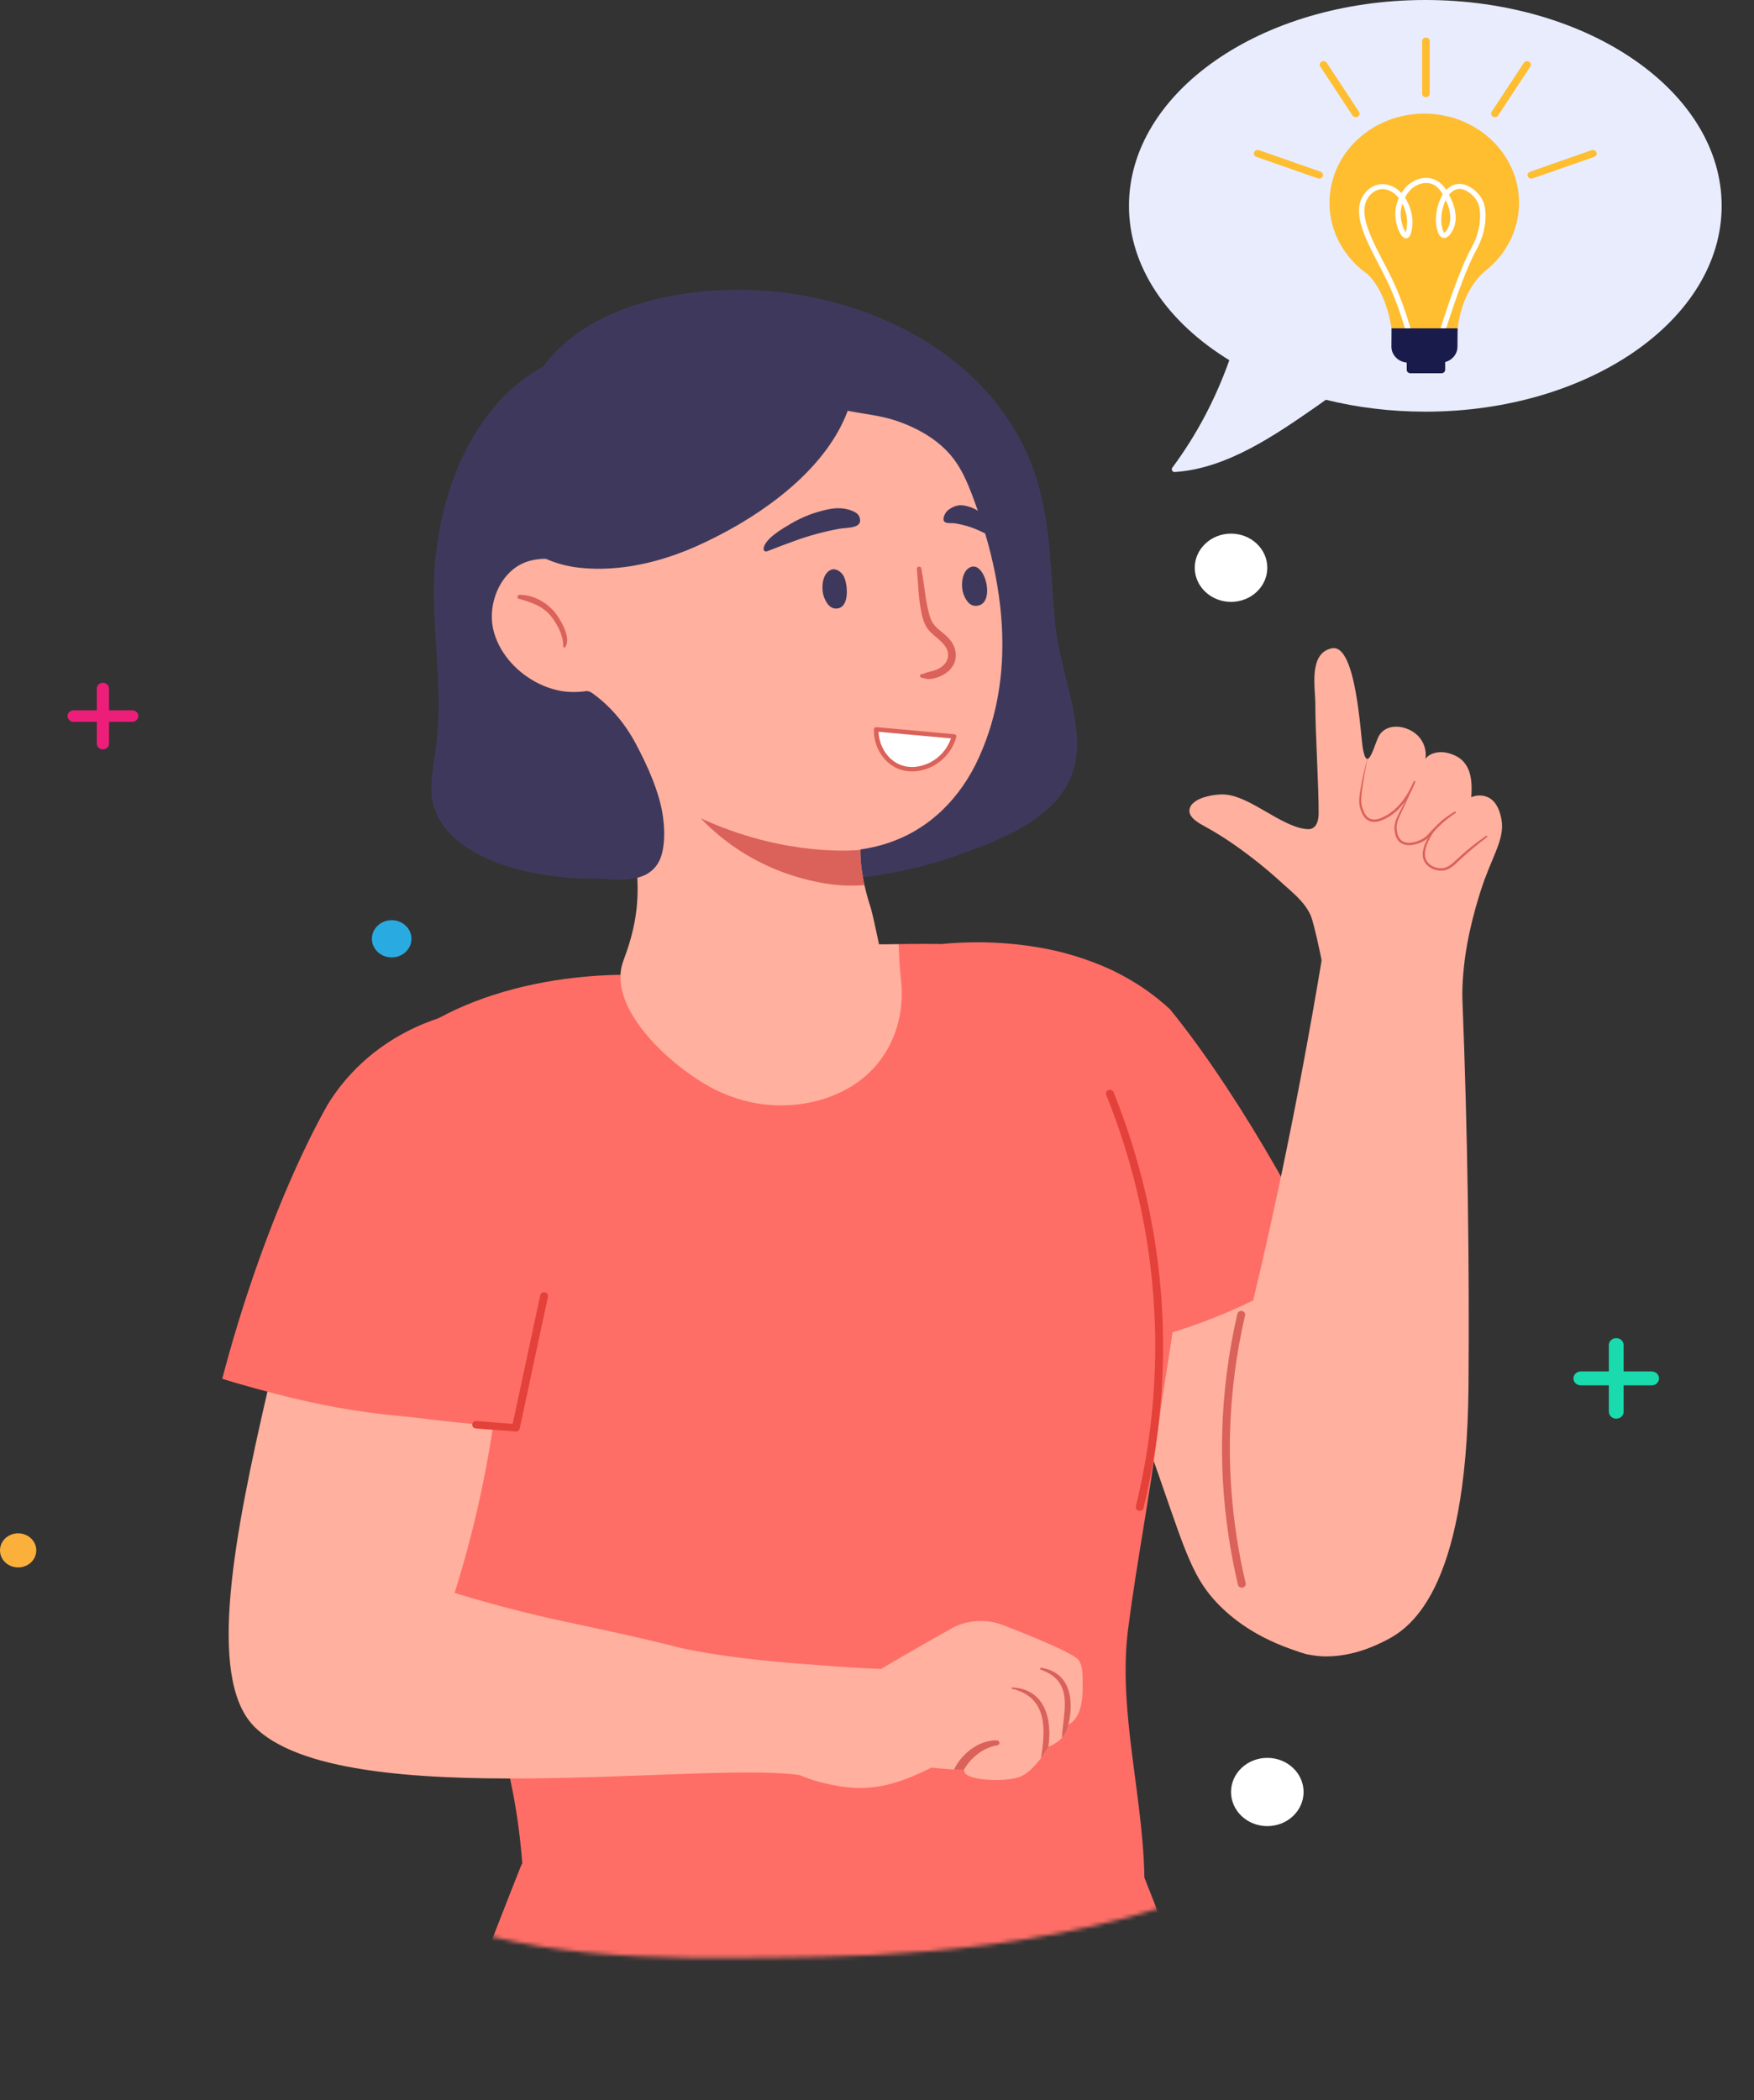 <svg xmlns="http://www.w3.org/2000/svg" width="436" height="522" viewBox="0 0 436 522" fill="none"><rect x="0" y="0" width="436" height="522" fill="#333333" stroke="none"/><mask id="mask0_10_46" style="mask-type:luminance" maskUnits="userSpaceOnUse" x="10" y="10" width="426" height="477"><path d="M314.74 464.056C269.739 485.608 217.812 486.267 194.702 486.558C163.26 486.957 129.127 487.389 99.013 473.298C19.74 436.204 11.879 318.84 10.937 298.792C3.638 143.53 137.34 -1.75 195.551 11.775C222.022 17.925 253.185 62.15 267.346 93.78C277.812 117.152 278.974 133.605 295.552 142.019C316.704 152.754 334.764 136.088 362.22 142.019C393.607 148.798 411.086 179.458 418.629 192.669C462.547 269.57 416.461 415.341 314.74 464.056Z" fill="white"></path></mask><g mask="url(#mask0_10_46)"><path d="M343.112 399.885C342.139 401.802 339.63 406.847 333.9 409.508C330.38 411.142 326.967 411.266 324.929 411.18C313.665 408.009 307.119 403.015 303.315 399.242C295.623 391.607 294.354 384.196 284.87 357.735C281.926 349.524 279.407 342.87 277.779 338.628C279.021 337.388 287.386 329.057 295.353 322.3C295.353 322.3 299.762 318.938 305.315 315.982C310.908 313.003 312.856 316.779 318.02 313.067C318.882 314.942 319.753 316.83 320.617 318.718C335.587 351.332 350.335 385.663 343.114 399.885H343.112Z" fill="#FFB09E"></path><path d="M230.082 250.584C230.437 257.817 252.752 256.172 263.561 270.621C266.534 274.593 269.057 279.275 270.908 284.803C272.92 290.808 274.797 296.755 276.529 302.532C276.539 302.554 276.546 302.579 276.55 302.601C279.152 311.244 281.433 319.51 283.386 326.989C283.935 329.084 284.458 331.119 284.953 333.082C285.668 332.887 286.385 332.691 287.097 332.486C291.048 331.359 294.953 330.095 298.79 328.674C302.285 327.378 305.729 325.951 309.107 324.377C312.728 322.687 316.295 320.835 319.8 318.9C322.155 317.596 324.494 316.255 326.794 314.9C327.682 314.372 328.555 313.84 329.412 313.294C321.876 297.93 313.228 282.875 304.775 270.078C299.999 262.838 295.275 256.323 290.844 250.878C287.493 247.785 283.533 244.871 278.865 242.389C278.195 242.035 277.234 241.527 275.997 240.944L275.989 240.939C271.429 238.886 267.414 237.622 264.425 236.829C262.834 236.406 255.485 234.512 245.308 234.244C240.822 234.126 237.066 234.358 234.377 234.61C234.212 236.46 233.833 239.459 232.811 243.041C231.215 248.636 229.992 248.867 230.077 250.591L230.082 250.584Z" fill="#FE6E66"></path><path d="M87.797 327.548C88.796 330.542 89.799 333.532 90.808 336.518C91.461 338.448 92.112 340.376 92.774 342.302C93.278 343.798 93.787 345.287 94.303 346.781C95.037 348.939 95.785 351.098 96.535 353.256C96.58 353.389 96.632 353.53 96.677 353.668C98.332 358.47 100.003 363.274 101.695 368.072C103.494 373.175 105.312 378.278 107.141 383.368C107.392 384.058 107.631 384.743 107.885 385.423C108.644 387.449 109.153 388.945 109.215 389.112C111.006 394.128 120.427 418.792 124.481 432.918C126.58 440.216 128.876 450.422 129.835 463.317C129.849 463.484 129.866 463.653 129.875 463.825C130.003 465.534 130.1 467.284 130.171 469.085C133.965 477.169 137.762 485.262 141.556 493.346C155.747 499.064 181.092 507.248 213.693 506.994C242.46 506.765 265.154 500.05 278.879 494.876C284.013 488.373 284.248 478.216 284.446 471.296C284.487 469.925 284.498 468.556 284.477 467.191C284.477 467.028 284.472 466.87 284.468 466.708C284.278 455.264 282.257 443.707 280.943 432.25C280.908 431.963 280.877 431.676 280.846 431.388C279.843 422.461 279.308 413.586 280.423 404.874C282.572 388.07 285.923 371.394 287.961 354.574C288.446 350.606 289.057 346.614 289.694 342.605C289.795 341.952 289.902 341.296 290.004 340.646C290.385 338.274 290.764 335.892 291.119 333.51C291.225 332.795 291.332 332.087 291.433 331.373C293.277 318.598 294.29 305.76 290.924 293.119C289.564 288.012 289.365 282.884 289.545 277.899C289.895 267.553 291.843 257.851 288.255 250.341L288.25 250.337C281.066 246.2 272.03 241.905 261.168 238.606C256.962 237.328 252.931 236.335 249.13 235.562C248.093 235.465 241.301 234.826 240.098 234.785C240.032 234.785 239.121 234.768 238.224 234.728C238.117 234.723 238.011 234.723 237.902 234.719C237.499 234.71 237.097 234.699 236.69 234.694C232.11 234.59 227.327 234.59 222.406 234.685C221.627 234.705 220.837 234.723 220.046 234.743C212.309 234.944 204.249 235.395 196.079 236.061C196.018 236.07 195.951 236.075 195.89 236.081C195.778 236.09 195.665 236.101 195.558 236.11C195.457 236.115 195.355 236.123 195.262 236.135C194.529 236.197 194.034 236.239 194.003 236.244C193.923 236.248 193.658 236.282 193.194 236.348C190.157 236.776 178.578 238.532 154.233 242.286C153.882 242.74 153.473 243.226 153 243.72C152.474 244.27 151.956 244.751 151.471 245.158C145.312 245.354 136.029 246.274 125.556 249.898C116.869 252.902 98.199 259.242 88.812 275.644C87.69 277.599 86.765 279.574 86.01 281.571C80.483 296.08 83.901 311.596 87.787 327.548H87.797Z" fill="#FE6E66"></path><path d="M108.756 166.275C108.235 156.797 107.241 147.313 108.348 137.744C109.946 123.945 114.583 110.324 124.223 99.584C128.183 95.171 135.712 89.204 146.252 87.094C146.955 86.951 147.679 86.827 148.413 86.722C154.415 85.861 159.809 92.818 163.61 97.048C163.743 97.188 163.868 97.329 163.991 97.473C164.349 97.865 164.694 98.257 165.019 98.638C165.066 98.698 165.116 98.762 165.168 98.823C166.053 99.864 166.851 100.929 167.601 102.011C167.797 102.284 167.984 102.558 168.169 102.843C168.716 103.654 169.224 104.477 169.696 105.326C170.069 105.971 170.429 106.615 170.746 107.278C170.995 107.744 171.227 108.22 171.452 108.694C171.648 109.099 171.83 109.518 172.02 109.934C172.15 110.257 172.278 110.578 172.408 110.901C173.781 114.285 174.971 117.789 175.965 121.365C176.862 124.588 177.606 127.868 178.174 131.158C178.623 133.757 178.971 136.37 179.201 138.975C179.319 140.298 179.404 141.62 179.461 142.936C179.475 143.21 179.49 143.486 179.499 143.76C179.52 144.247 179.527 144.728 179.537 145.218C179.596 147.582 179.632 149.949 179.71 152.3C179.797 155.508 179.951 158.708 180.325 161.911C180.86 166.353 181.03 170.461 181.696 174.606C182.032 176.779 182.503 178.97 183.215 181.221C185.89 189.581 179.385 199.867 173.762 205.96C172.221 207.63 170.557 209.567 169.927 211.749C169.776 212.274 169.977 213.946 169.648 214.329C168.997 215.086 168.14 214.888 167.158 215.104C164.806 215.625 162.711 216.18 160.403 216.834C144.578 221.32 107.347 216.643 107.231 196.1C107.208 191.999 108.109 187.949 108.561 183.87C109.215 177.997 109.075 172.139 108.753 166.28L108.756 166.275Z" fill="#3E395C"></path><path d="M132.386 128.146C132.19 126.888 131.991 125.641 131.795 124.406C130.337 115.26 127.018 108.271 130.692 98.896C139.84 75.532 171.703 69.766 194.962 72.756C223.842 76.467 250.245 92.956 258.115 120.527C261.298 131.682 261.159 143.306 262.262 154.727C263.199 164.447 267.05 173.56 267.691 183.18C268.86 200.664 252.707 207.434 237.461 212.773C226.283 216.687 214.37 218.675 202.458 218.858C190.055 219.047 177.956 214.149 166.846 209.485C157.189 205.428 154.749 199.562 148.455 192.484C142.554 185.847 135.305 180.112 133.475 171.151C132.304 165.405 133.738 159.516 134.199 153.681C134.86 145.338 133.691 136.517 132.384 128.148L132.386 128.146Z" fill="#3E395C"></path><path d="M142.815 149.608C142.836 150.283 142.86 150.96 142.902 151.634C143.106 155.526 143.605 159.407 144.273 163.245C144.36 163.744 144.45 164.231 144.543 164.712C145.016 167.15 145.617 169.47 146.36 171.69C146.382 171.748 146.401 171.81 146.422 171.868C148.786 178.825 152.562 184.788 158.51 190.416C158.886 190.79 159.293 191.144 159.681 191.505C160.084 191.87 160.495 192.257 160.914 192.607C161.338 192.976 161.764 193.344 162.197 193.704C163.679 194.944 165.213 196.138 166.787 197.273C167.49 197.781 168.202 198.284 168.921 198.763C169.045 198.845 169.165 198.925 169.284 199.012C171.499 200.492 173.797 201.873 176.167 203.142C178.219 204.244 180.323 205.264 182.474 206.185C185.052 207.287 187.712 208.256 190.422 209.051C192.415 209.645 194.441 210.144 196.484 210.54C198.186 210.876 199.897 211.143 201.629 211.313C201.748 211.326 201.864 211.342 201.982 211.351C202.654 211.417 203.326 211.471 203.999 211.513C204.013 211.518 204.025 211.518 204.034 211.513C204.197 211.526 204.361 211.538 204.524 211.546C205.594 211.6 206.673 211.622 207.755 211.613H207.923C207.968 211.613 208.015 211.622 208.07 211.613C208.11 211.613 208.157 211.622 208.176 211.613H208.216C208.323 211.604 208.425 211.6 208.526 211.6C209.663 211.575 210.803 211.5 211.935 211.375H211.975C212.152 211.355 212.325 211.337 212.5 211.317C212.955 211.264 213.407 211.206 213.861 211.146C214.467 211.054 215.078 210.959 215.679 210.85C215.689 210.847 215.702 210.845 215.719 210.845C215.786 210.832 215.852 210.812 215.918 210.796C216.789 210.634 217.651 210.438 218.5 210.211C218.545 210.202 218.593 210.191 218.633 210.177C218.995 210.081 219.357 209.977 219.712 209.87C220.486 209.636 221.251 209.38 222.011 209.097C222.5 208.906 222.988 208.715 223.478 208.503C223.748 208.387 224.013 208.274 224.273 208.153C224.287 208.149 224.299 208.145 224.309 208.14H224.313C225.897 207.421 227.4 206.593 228.822 205.667C229.061 205.513 229.312 205.35 229.547 205.183C230.616 204.464 231.641 203.674 232.609 202.841C233.099 202.421 233.577 202.002 234.037 201.557C238.025 197.785 241.137 193.177 243.369 188.212C248.437 177.009 249.864 165.057 248.865 153.168C248.285 146.231 246.879 139.316 244.891 132.588C244.768 132.176 244.647 131.76 244.519 131.348C244.06 129.867 243.582 128.396 243.069 126.935C242.742 125.987 242.401 125.043 242.044 124.103C241.906 123.716 241.764 123.33 241.615 122.952C240.408 119.804 239.059 116.665 236.969 113.953C235.293 111.769 233.199 109.937 230.846 108.414C228.366 106.8 225.603 105.539 222.773 104.58C218.855 103.253 214.73 102.912 210.725 102.106C209.665 101.899 208.616 101.657 207.577 101.354C206.768 101.125 205.977 100.88 205.194 100.65C201.724 99.606 198.47 98.633 194.567 98.297C193.965 98.244 193.369 98.201 192.763 98.181C192.519 98.168 192.259 98.157 192.003 98.152C183.771 97.894 175.426 99.408 168.174 102.843C165.622 104.057 163.201 105.508 160.964 107.209C159.946 107.982 158.978 108.806 158.041 109.672C157.016 110.658 156.039 111.689 155.146 112.762C154.531 113.494 153.965 114.258 153.414 115.042C150.893 118.697 148.697 122.489 146.973 126.441C145.222 130.475 143.958 134.692 143.34 139.153C143.295 139.512 143.248 139.864 143.212 140.218C143.191 140.313 143.186 140.4 143.177 140.491C143.156 140.658 143.141 140.832 143.127 140.999C142.827 143.86 142.746 146.73 142.817 149.604L142.815 149.608Z" fill="#FFB09E"></path><path d="M224.122 248.649C223.736 255.028 221.402 260.725 217.502 265.124C215.592 267.288 213.293 269.141 210.669 270.599C208.825 271.643 206.839 272.489 204.763 273.144C201.478 274.179 198.025 274.72 194.55 274.76H194.214C192.848 274.76 191.492 274.678 190.131 274.529C190.117 274.529 190.096 274.524 190.081 274.524C189.731 274.486 189.388 274.442 189.042 274.391C188.858 274.366 188.675 274.337 188.486 274.308C188.436 274.299 188.391 274.295 188.339 274.284C187.655 274.175 186.986 274.045 186.306 273.892C185.253 273.647 184.207 273.371 183.184 273.035C181.438 272.485 179.715 271.799 178.039 270.98C169.099 266.647 154.254 254.137 154.223 242.932C154.223 242.716 154.228 242.5 154.237 242.286C154.299 241.084 154.533 239.899 154.971 238.744C155.045 238.557 155.113 238.372 155.179 238.183C157.854 230.967 158.777 225.049 158.42 218.181C158.41 217.898 158.394 217.616 158.372 217.326C158.235 215.233 157.987 213.043 157.634 210.7C157.023 206.637 155.345 203.177 154.119 199.435C153.809 198.504 153.534 197.556 153.305 196.578C151.333 188.12 148.791 179.947 146.001 171.797C145.996 171.779 145.989 171.763 145.979 171.743C144.493 167.402 142.933 163.071 141.35 158.705C140.933 157.561 140.514 156.406 140.091 155.261C139.882 154.687 139.672 154.077 139.781 153.476C140.01 152.176 141.411 151.668 142.898 151.635C143.234 151.626 143.575 151.639 143.913 151.679C144.24 151.708 144.555 151.775 144.85 151.842C147.953 152.59 150.886 153.917 153.459 155.713C153.534 155.76 153.608 155.809 153.677 155.862C154.223 156.241 154.746 156.648 155.253 157.065C155.882 157.583 156.469 158.133 157.045 158.699C160.469 162.159 164.645 162.991 169.511 164.378C172.725 165.269 176.048 165.676 179.359 166.079C179.828 166.133 180.297 166.188 180.765 166.246C184.775 166.732 188.744 167.29 192.455 168.749C198.015 170.953 204.077 175.566 207.885 179.952C209.282 181.557 209.821 183.283 210.6 185.162C211.317 186.934 211.625 187.043 212.988 188.519C214.986 190.694 215.795 193.624 215.814 196.46C215.814 196.681 215.814 196.901 215.805 197.122C215.795 197.418 215.776 197.712 215.755 198.008C215.738 198.161 215.729 198.311 215.715 198.464C215.487 200.751 214.936 203.004 214.493 205.266C214.259 206.497 214.044 207.728 213.942 208.984C213.916 209.247 213.897 209.514 213.897 209.788C213.871 210.244 213.857 210.694 213.857 211.148V211.422C213.852 212.956 213.973 214.516 214.176 216.084C214.269 216.736 214.375 217.388 214.493 218.048V218.056C214.503 218.134 214.512 218.21 214.529 218.281C214.545 218.359 214.555 218.43 214.569 218.506C214.616 218.753 214.666 219 214.718 219.248C214.768 219.497 214.825 219.746 214.879 219.996C215.042 220.757 215.229 221.492 215.426 222.224C215.644 223.035 215.869 223.829 216.122 224.64C216.188 224.849 216.247 225 216.259 225.029C216.541 225.811 217.168 228.362 218.498 234.714H223.379C223.528 238.933 223.729 241.351 223.897 242.812C223.925 243.068 224.001 243.76 224.07 244.704C224.176 246.147 224.193 247.485 224.119 248.651L224.122 248.649Z" fill="#FFB09E"></path><path d="M210.498 147.449C210.555 145.77 210.162 143.991 209.681 143.145C209.147 142.201 207.812 141.122 206.576 141.625C204.32 142.546 204.115 146.249 204.744 148.161C205.165 149.442 206.089 151.232 207.752 151.265C209.719 151.305 210.429 149.45 210.498 147.451V147.449Z" fill="#3E395C"></path><path d="M245.381 146.772C245.372 143.7 243.518 140.037 241.277 140.952C239.024 141.874 238.818 145.576 239.445 147.489C239.866 148.769 240.789 150.559 242.453 150.593C244.56 150.635 245.388 148.838 245.381 146.772Z" fill="#3E395C"></path><path d="M228.962 167.636C229.653 167.466 230.271 167.146 230.988 166.988C231.734 166.823 232.472 166.629 233.154 166.295C234.212 165.779 235.161 164.939 235.514 163.84C236.458 160.885 233.331 159.037 231.445 157.269C229.906 155.827 229.388 153.999 228.993 152.042C228.28 148.524 228.245 144.978 227.909 141.424C227.847 140.768 228.858 140.596 228.995 141.26C229.786 145.091 229.951 149.052 231.014 152.83C231.407 154.23 231.994 155.306 233.133 156.292C234.359 157.354 235.66 158.222 236.553 159.583C237.89 161.615 238.022 164.129 236.449 166.088C235.746 166.963 234.78 167.627 233.734 168.094C233.125 168.366 232.467 168.564 231.807 168.689C230.605 168.916 230.16 168.695 229.054 168.437C228.678 168.35 228.491 167.756 228.962 167.64V167.636Z" fill="#DA625A"></path><path d="M122.58 156.323C123.814 161.854 127.956 166.74 133.217 169.548C135.132 170.574 137.196 171.32 139.319 171.723C140.42 171.93 141.672 172.03 142.983 172.001C143.96 171.988 144.969 171.906 145.984 171.748C146.112 171.734 146.233 171.71 146.36 171.69C149.703 171.124 152.966 169.806 154.813 167.651C156.209 166.017 156.789 163.909 155.979 161.288C155.388 159.371 154.512 157.488 153.463 155.715C152.867 154.696 152.209 153.707 151.523 152.774C150.514 151.403 149.471 150.063 148.538 148.649C148.313 148.313 147.795 147.651 147.442 146.995C147.487 146.928 147.518 146.846 147.513 146.745C147.416 144.25 146.129 142.404 144.254 141.144C143.913 140.903 143.556 140.694 143.179 140.496C140.983 139.36 138.242 138.853 135.665 138.886C135.049 138.891 134.441 138.929 133.852 138.998C133.158 139.073 132.486 139.198 131.859 139.356C124.543 141.219 121.134 149.849 122.583 156.323H122.58Z" fill="#FFB09E"></path><path d="M214.718 219.248C214.668 219 214.621 218.749 214.576 218.499C214.56 218.428 214.545 218.357 214.529 218.279C214.512 218.208 214.503 218.13 214.493 218.054V218.045C214.377 217.384 214.268 216.732 214.176 216.082C213.973 214.516 213.85 212.954 213.857 211.42V211.382C213.845 211.335 213.84 211.286 213.852 211.239C213.75 211.248 213.099 211.326 211.973 211.379H211.932C210.268 211.455 207.594 211.489 204.15 211.239H204.134C203.381 211.181 202.583 211.115 201.76 211.023C198.47 210.683 194.638 210.086 190.417 209.055C185.828 207.94 180.78 206.319 175.487 203.979C175.045 203.787 174.597 203.587 174.148 203.38C174.479 203.721 174.81 204.055 175.146 204.386C182.365 211.522 190.732 215.988 199.423 218.346C199.944 218.488 200.467 218.624 200.988 218.749C201.002 218.753 201.016 218.758 201.028 218.758C201.17 218.796 201.312 218.831 201.449 218.858H201.454C202.432 219.089 203.405 219.29 204.389 219.468C207.842 220.096 211.379 220.287 214.877 219.998C214.822 219.751 214.766 219.499 214.716 219.25L214.718 219.248Z" fill="#DA625A"></path><path d="M129.158 147.867C132.865 147.801 136.481 150.087 138.446 152.892C139.672 154.645 142.001 158.754 140.486 160.854C140.325 161.077 139.989 160.923 139.994 160.682C140.039 158.115 138.768 155.582 137.217 153.489C135.158 150.711 132.28 149.771 128.966 148.836C128.365 148.667 128.583 147.879 129.16 147.867H129.158Z" fill="#DA625A"></path><path d="M189.807 136.37C189.797 136.475 189.812 136.591 189.852 136.691C189.913 136.845 190.029 136.974 190.197 137.032C190.453 137.114 190.732 137.018 190.988 136.911C193.199 136.034 195.409 135.206 197.651 134.396C201.187 133.111 204.848 132.129 208.578 131.439C210.484 131.085 214.758 131.468 213.618 128.449C213.414 127.917 212.936 127.505 212.394 127.231C210.356 126.216 208.155 126.133 205.894 126.594C202.593 127.264 199.426 128.491 196.588 130.163C194.541 131.37 190.067 133.939 189.807 136.368V136.37Z" fill="#3E395C"></path><path d="M237.282 130.068C239.35 130.379 241.331 130.954 243.187 131.793C243.757 132.051 244.323 132.316 244.889 132.588C245.48 132.871 246.07 133.162 246.657 133.465C246.785 133.532 246.931 133.599 247.099 133.507C247.206 133.445 247.298 133.325 247.364 133.187C247.405 133.095 247.431 132.995 247.445 132.904C247.731 130.824 245.556 128.937 244.567 128.05C244.098 127.63 243.594 127.256 243.064 126.935C242.051 126.312 240.929 125.882 239.727 125.666C238.479 125.441 237.17 125.675 235.788 126.715C235.421 126.993 235.064 127.385 234.851 127.859C233.634 130.557 236.221 129.905 237.282 130.068Z" fill="#3E395C"></path><path d="M125.513 126.585C126.109 131.708 129.395 135.48 133.731 137.913C134.353 138.267 134.999 138.595 135.662 138.886C138.01 139.942 140.573 140.645 143.125 141.004C143.456 141.052 143.788 141.095 144.119 141.128C144.164 141.133 144.207 141.137 144.252 141.142C154.181 142.168 164.297 139.703 173.222 135.723C174.959 134.946 176.727 134.097 178.5 133.182C191.904 126.3 205.684 115.634 210.721 102.106C211.246 100.693 211.679 99.25 212.003 97.778C212.126 97.242 211.58 96.892 211.163 96.997C217.556 89.761 209.196 80.633 201.667 77.623C190.47 73.148 178.006 76.803 167.648 81.648C163.307 83.681 159.191 86.085 155.34 88.822C150.363 92.364 145.83 96.449 141.84 100.982C137.613 105.789 133.364 111.615 130.469 117.782C129.227 120.427 128.233 123.139 127.601 125.857C127.035 124.933 125.369 125.359 125.513 126.581V126.585Z" fill="#3E395C"></path><path d="M128.296 215.213C134.202 216.847 143.61 217.907 148.841 218.361H148.862C150.223 218.486 151.298 218.562 151.953 218.602C154.107 218.727 156.379 218.706 158.422 218.186C159.766 217.836 161.009 217.27 162.043 216.373C162.63 215.866 163.149 215.258 163.587 214.523C164.514 212.976 164.936 210.863 165.064 208.672C165.201 206.156 164.94 203.549 164.574 201.619C164.074 198.974 163.229 196.309 162.195 193.702C161.019 190.712 159.587 187.789 158.14 185.044C155.537 180.103 151.92 175.637 147.234 172.289C146.973 172.102 146.704 171.948 146.42 171.868C146.282 171.83 146.145 171.801 146.003 171.801C145.804 171.788 145.601 171.814 145.392 171.892C144.618 172.166 143.482 172.816 142.969 173.415C141.089 175.606 139.738 178.614 138.363 181.321C138.012 182.016 137.66 182.686 137.298 183.325C135.52 186.44 133.646 189.53 132.188 192.798C127.674 202.928 116.14 211.849 128.296 215.213Z" fill="#3E395C"></path><path d="M154.226 242.934C148.434 255.13 142.642 267.315 136.843 279.509C136.512 280.204 136.181 280.903 135.849 281.597C135.624 282.067 135.407 282.532 135.182 283.002C142.865 290.754 163.802 317.219 169.419 333.054C169.71 333.873 169.958 334.659 170.162 335.416C169.317 336.609 168.389 337.865 167.381 339.172C161.797 346.432 153.684 355.302 142.318 363.673C133.835 369.916 125.584 374.382 118.507 377.579C116.678 378.403 114.926 379.142 113.269 379.808C108.313 373.224 102.072 363.851 96.673 351.882C93.432 344.7 90.488 336.587 88.308 327.579C88.135 326.869 87.967 326.165 87.794 325.462C87.234 323.182 80.138 291.661 88.819 272.952C97.444 254.364 124.275 242.787 154.24 242.291L154.226 242.938V242.934Z" fill="#FE6E66"></path><path d="M302.74 522C300.378 513.034 297.675 503.862 294.581 494.433C290.693 482.58 286.974 472.922 284.352 466.416C261.608 469.856 233.667 472.323 201.807 471.325C174.287 470.464 149.994 467.211 129.7 463.292C126.964 470.172 122.917 480.46 118.154 493.001C118.154 493.001 112.554 505.992 106.718 522H302.742H302.74Z" fill="#FE6E66"></path><path d="M237.144 183.044C230.697 182.459 224.25 181.875 217.802 181.29C217.726 185.683 220.323 189.528 223.968 190.754C228.86 192.402 235.447 189.271 237.144 183.042V183.044Z" fill="white"></path><path d="M226.706 191.743C225.691 191.743 224.699 191.589 223.771 191.275C219.833 189.948 217.137 185.838 217.218 181.283C217.22 181.13 217.291 180.985 217.414 180.883C217.537 180.78 217.698 180.731 217.861 180.744L237.203 182.499C237.374 182.514 237.528 182.599 237.627 182.73C237.724 182.862 237.757 183.029 237.715 183.185C236.846 186.371 234.635 189.053 231.646 190.547C230.056 191.34 228.354 191.745 226.709 191.745L226.706 191.743ZM218.394 181.9C218.55 185.747 220.863 189.127 224.164 190.24C226.285 190.955 228.811 190.712 231.092 189.572C233.594 188.323 235.495 186.143 236.385 183.532L218.394 181.9Z" fill="#DA625A"></path><path d="M212.164 419.785C211.899 420.007 211.745 420.528 211.424 421.563C210.976 423.006 210.898 424.42 211.035 425.818C211.042 425.918 211.052 426.021 211.068 426.114C211.132 426.684 211.237 427.254 211.357 427.822C211.381 427.915 211.397 428.015 211.421 428.111C212.093 431.059 213.326 433.98 213.606 437.037C213.814 439.285 206.129 441.376 202.1 441.572C201.405 441.608 200.82 441.585 200.403 441.501C178.666 437.001 84.805 451.637 63.02 428.971C51.267 416.737 58.49 380.636 66.415 346.145C66.871 344.148 67.335 342.151 67.792 340.167C74.486 342.689 75.638 338.653 82.611 340.383C85.51 341.102 87.546 341.498 89.958 342.289C92.893 343.248 94.952 344.277 95.302 344.439C98.393 345.869 105.641 347.287 123.527 347.445C122.808 353.325 121.854 359.496 120.611 365.917C118.498 376.84 115.856 386.872 112.999 395.938C122.064 398.714 129.518 400.584 134.63 401.778C143.089 403.75 148.607 404.674 162.581 407.976C169.563 409.626 168.093 409.41 170.673 409.928C183.27 412.466 196.115 413.357 207.113 414.161C212.084 414.524 216.193 414.728 218.962 414.844C220.955 418.037 220.822 419.243 220.242 419.724C218.813 420.909 214.032 418.222 212.162 419.787L212.164 419.785Z" fill="#FFB09E"></path><path d="M155.575 250.695C150.226 249.62 144.874 248.544 139.525 247.467C139.657 248.253 139.859 249.016 140.131 249.765C138.041 249.682 135.79 249.673 133.407 249.78C130.259 249.918 127.861 250.214 125.878 250.475C119.288 251.339 112.973 252.389 109.068 253.069C104.493 254.58 97.118 257.675 90.166 264.018C86.041 267.783 83.243 271.616 81.38 274.678C77.92 280.834 74.422 288.076 71.051 296.029C65.091 310.091 59.513 326.365 55.245 342.712C56.336 343.061 57.444 343.4 58.564 343.725C61.47 344.562 64.407 345.374 67.361 346.151C71.749 347.302 76.185 348.36 80.639 349.248C84.791 350.076 88.978 350.749 93.186 351.283C93.785 351.359 94.389 351.435 94.99 351.504C97.473 351.789 99.295 351.956 99.972 352.018C102.992 352.296 105.279 352.617 107.331 352.868C110.453 353.251 116.171 353.855 127.534 354.843C126.685 353.432 125.667 351.386 125.094 348.783C124.789 347.396 124.722 346.356 124.704 346.12C124.159 339.399 108.89 324.471 110.883 321.614C111.366 320.922 113.113 320.588 118.945 322.478C116.789 319.575 112.299 312.653 112.412 303.307C112.495 296.568 114.973 291.739 116.786 288.138C123.594 274.613 136.779 266.627 148.51 261.992C148.675 261.925 149.108 261.484 149.65 261.549C150.507 261.651 151.049 262.831 151.357 263.737C152.763 259.389 154.169 255.041 155.572 250.693L155.575 250.695Z" fill="#FE6E66"></path><path d="M267.902 426.217C267.575 426.864 267.154 427.457 266.617 427.933C266.046 428.452 265.561 428.706 265.561 428.706C265.358 430.084 264.726 431.157 263.968 431.972C262.527 433.521 260.671 434.127 260.671 434.127C260.671 434.127 260.636 434.185 260.584 434.285C260.487 434.436 260.328 434.704 260.117 435.035C259.791 435.554 259.327 436.246 258.763 437.003C258.131 437.84 257.374 438.74 256.548 439.548C255.599 440.472 254.56 441.256 253.488 441.661C250.198 442.908 241.561 442.692 239.944 440.81C239.734 440.566 239.646 440.298 239.689 440.002C239.637 440.002 239.592 439.996 239.54 439.996C238.792 439.953 238.063 439.915 237.341 439.866C237.279 439.86 237.218 439.86 237.156 439.853C235.071 439.708 233.137 439.521 231.544 439.357C224.754 442.732 218.053 445.297 209.899 444.172C206.839 443.747 202.801 442.89 199.634 441.576C198.702 441.193 197.84 440.768 197.111 440.307C194.534 438.671 193.814 435.066 193.135 432.477C193.038 432.088 193.637 431.366 194.77 430.4C194.884 430.306 195 430.206 195.123 430.097C195.793 429.549 196.619 428.928 197.568 428.251C197.717 428.142 197.866 428.035 198.018 427.926C201.246 425.649 205.757 422.786 210.692 419.787C219.712 414.301 230.124 408.363 236.529 404.759C240.295 402.639 245.147 402.319 249.279 403.915C249.521 404.008 249.765 404.104 250.013 404.2C250.638 404.438 251.289 404.69 251.947 404.957C252.212 405.057 252.484 405.166 252.756 405.273C259.476 407.947 267.199 411.251 268.165 412.685C269.334 414.421 269.062 417.053 269.107 418.979C269.142 421.062 269.036 424.01 267.902 426.217Z" fill="#FFB09E"></path><path d="M247.783 433.844C244.169 434.443 241.106 437.181 239.532 439.993C238.785 439.951 238.056 439.913 237.334 439.864C237.272 439.858 237.211 439.858 237.149 439.851C239.005 435.979 243.078 432.633 247.599 432.584C248.6 432.571 248.768 433.679 247.783 433.846V433.844Z" fill="#DA625A"></path><path d="M260.581 434.283C260.484 434.434 260.326 434.701 260.115 435.033C259.791 435.552 259.324 436.244 258.761 437.001C259.833 430.289 260.626 421.888 251.585 419.778C251.365 419.727 251.374 419.433 251.62 419.439C259.852 419.813 261.604 427.528 260.583 434.285L260.581 434.283Z" fill="#DA625A"></path><path d="M265.559 428.703C265.355 430.082 264.723 431.155 263.966 431.969C264.255 425.56 267.201 417.997 258.716 415.02C258.356 414.898 258.527 414.486 258.91 414.553C269.085 416.273 265.559 428.706 265.559 428.706V428.703Z" fill="#DA625A"></path><path d="M365.031 344.571C365.263 314.909 364.873 282.337 363.469 247.14C351.909 243.802 340.347 240.467 328.787 237.13C321.961 278.331 314.719 310.465 309.204 332.751C309.204 375.936 301.916 390.859 313.107 403.668C318.2 409.496 323.616 410.879 324.927 411.18C333.736 413.203 342.129 408.942 344.338 407.82C349.879 405.008 364.624 396.419 365.029 344.571H365.031Z" fill="#FFB09E"></path><path d="M365.718 198.161C366.089 193.185 365.498 188.437 359.659 187.114C357.739 186.68 355.46 187.103 354.319 188.617C354.691 186.451 353.869 184.142 352.193 182.626C349.68 180.346 345.076 179.613 342.963 182.579C341.782 184.226 340.032 192.722 338.795 186.221C338.184 183.004 337.173 159.91 331.062 161.139C325.166 162.35 326.986 171.149 326.958 175.083C326.939 181.662 327.808 195.599 327.779 202.185C327.767 203.725 327.379 205.664 325.774 206.036C325.363 206.136 324.929 206.101 324.506 206.049C318.326 205.301 310.901 198.05 304.643 197.502C302.184 197.275 296.061 198.197 295.67 201.283C295.62 201.635 295.668 201.962 295.791 202.276C296.323 203.73 298.375 204.803 299.573 205.462C304.52 208.171 309.109 211.471 313.452 214.968C316.016 217.032 318.425 219.256 320.873 221.438C322.669 223.039 324.385 224.791 325.493 226.893C325.921 227.708 326.297 228.67 327.37 233.336C327.952 235.872 328.39 237.996 328.693 239.519C331.107 242.337 335.209 246.107 341.282 248.057C347.765 250.139 354.006 249.353 358.461 248.792C360.549 248.529 362.269 248.186 363.472 247.917C363.488 244.849 363.696 240.209 364.707 234.654C366.298 225.918 369.001 218.68 369.001 218.68C371.789 211.21 374.3 207.63 373.039 202.797C372.71 201.541 372.002 199.103 369.775 198.128C368.506 197.574 366.97 197.587 365.715 198.164L365.718 198.161Z" fill="#FFB09E"></path><path d="M339.914 188.637C339.37 191.195 338.927 193.764 338.579 196.347C338.494 196.99 338.421 197.636 338.383 198.275C338.347 198.914 338.364 199.551 338.494 200.163C338.553 200.472 338.65 200.769 338.757 201.074C338.863 201.381 338.979 201.677 339.116 201.96C339.386 202.525 339.763 203.042 340.279 203.356C340.79 203.676 341.424 203.774 342.054 203.676C342.686 203.585 343.303 203.336 343.902 203.046C344.21 202.904 344.494 202.737 344.785 202.579C344.934 202.503 345.069 202.409 345.206 202.318L345.621 202.046C346.151 201.655 346.664 201.241 347.131 200.777C348.075 199.86 348.887 198.82 349.58 197.712C350.29 196.612 350.88 195.441 351.4 194.243C351.445 194.141 351.566 194.092 351.675 194.134C351.779 194.174 351.831 194.285 351.793 194.383C350.856 196.85 349.528 199.239 347.58 201.183C347.346 201.432 347.079 201.652 346.823 201.884C346.56 202.109 346.279 202.314 346.004 202.525L345.566 202.815C345.419 202.91 345.277 203.011 345.119 203.091C344.811 203.26 344.506 203.438 344.191 203.583C343.561 203.883 342.884 204.157 342.141 204.26C341.772 204.311 341.384 204.315 341.003 204.246C340.622 204.177 340.255 204.037 339.935 203.832C339.287 203.42 338.87 202.799 338.586 202.18C338.442 201.868 338.326 201.548 338.222 201.236C338.118 200.92 338.018 200.588 337.964 200.254C337.841 199.584 337.843 198.905 337.897 198.246C337.95 197.585 338.054 196.935 338.163 196.289C338.39 195 338.631 193.715 338.915 192.435C339.209 191.159 339.521 189.886 339.888 188.628C339.888 188.621 339.897 188.617 339.905 188.619C339.912 188.619 339.916 188.628 339.914 188.635V188.637Z" fill="#DA625A"></path><path d="M351.609 194.321C351.157 195.577 350.653 196.814 350.13 198.048C349.599 199.277 349.019 200.49 348.444 201.697C347.89 202.906 347.263 204.113 347.18 205.377C347.161 205.691 347.173 206.007 347.214 206.321C347.251 206.644 347.306 206.962 347.386 207.265C347.543 207.875 347.834 208.45 348.293 208.85C348.757 209.244 349.365 209.471 350.018 209.487C350.669 209.52 351.337 209.391 351.98 209.198C352.622 208.999 353.256 208.735 353.808 208.392C354.361 208.051 354.821 207.588 355.28 207.091C355.734 206.595 356.196 206.081 356.683 205.593C357.171 205.103 357.677 204.634 358.203 204.182C359.263 203.289 360.392 202.469 361.585 201.748C361.682 201.688 361.812 201.715 361.876 201.808C361.938 201.897 361.912 202.015 361.822 202.075C360.686 202.844 359.592 203.665 358.586 204.571C358.077 205.019 357.59 205.486 357.121 205.972C356.65 206.457 356.21 206.96 355.756 207.472C355.526 207.728 355.292 207.984 355.029 208.229C354.766 208.472 354.477 208.697 354.167 208.893C353.543 209.282 352.877 209.556 352.184 209.774C351.488 209.979 350.752 210.119 349.992 210.077C349.237 210.055 348.451 209.776 347.881 209.267C347.313 208.752 346.996 208.064 346.832 207.392C346.75 207.054 346.698 206.713 346.664 206.377C346.627 206.034 346.622 205.684 346.65 205.337C346.712 204.642 346.927 203.977 347.187 203.351C347.45 202.723 347.763 202.124 348.07 201.528C349.327 199.157 350.506 196.757 351.588 194.308C351.59 194.301 351.599 194.299 351.606 194.301C351.614 194.303 351.616 194.31 351.614 194.316L351.609 194.321Z" fill="#DA625A"></path><path d="M361.817 201.795C360.556 202.498 359.382 203.338 358.38 204.335C357.367 205.317 356.534 206.453 355.819 207.644C355.119 208.835 354.511 210.097 354.283 211.417C354.177 212.072 354.167 212.742 354.359 213.357C354.456 213.662 354.596 213.951 354.783 214.214C354.972 214.474 355.206 214.708 355.472 214.908C356.002 215.309 356.646 215.59 357.315 215.725C357.988 215.861 358.686 215.85 359.315 215.641C359.95 215.438 360.513 215.031 361.046 214.585C361.578 214.134 362.089 213.639 362.62 213.158C363.675 212.19 364.766 211.253 365.888 210.353C367.02 209.463 368.17 208.597 369.363 207.782C369.457 207.717 369.588 207.737 369.656 207.826C369.723 207.911 369.704 208.031 369.618 208.098C368.478 208.962 367.349 209.837 366.257 210.756C365.159 211.664 364.092 212.604 363.06 213.577C362.544 214.065 362.033 214.563 361.474 215.035C360.915 215.501 360.293 215.966 359.528 216.213C358.766 216.462 357.943 216.465 357.183 216.304C356.421 216.144 355.694 215.828 355.086 215.354C354.783 215.118 354.511 214.839 354.29 214.525C354.073 214.209 353.912 213.862 353.805 213.506C353.696 213.147 353.654 212.778 353.651 212.415C353.647 212.05 353.682 211.689 353.753 211.337C353.888 210.631 354.132 209.957 354.425 209.311C354.719 208.663 355.072 208.047 355.457 207.45C356.231 206.263 357.119 205.13 358.193 204.166C359.268 203.206 360.489 202.4 361.803 201.779C361.81 201.777 361.817 201.779 361.822 201.786C361.824 201.793 361.822 201.799 361.817 201.804V201.795Z" fill="#DA625A"></path><path d="M283.308 375.544C283.234 375.544 283.161 375.537 283.088 375.52C282.562 375.406 282.233 374.914 282.354 374.42C287.237 354.387 288.413 333.982 285.85 313.773C284.049 299.578 280.389 285.565 274.974 272.126C274.782 271.652 275.036 271.122 275.54 270.942C276.044 270.762 276.607 271 276.799 271.474C282.271 285.053 285.968 299.21 287.786 313.555C290.375 333.975 289.187 354.589 284.255 374.829C284.15 375.255 283.748 375.542 283.303 375.542L283.308 375.544Z" fill="#E34139"></path><path d="M308.683 394.64C308.236 394.64 307.833 394.348 307.732 393.921C304.811 381.549 303.49 368.872 303.805 356.244C304.054 346.296 305.325 336.311 307.583 326.568C307.696 326.072 308.217 325.758 308.745 325.867C309.272 325.976 309.606 326.463 309.49 326.96C307.258 336.589 306.004 346.456 305.758 356.286C305.445 368.767 306.752 381.295 309.639 393.522C309.755 394.016 309.424 394.508 308.899 394.617C308.828 394.633 308.756 394.64 308.685 394.64H308.683Z" fill="#DA625A"></path><path d="M128.228 355.818C128.202 355.818 128.176 355.818 128.147 355.816L118.28 355.059C117.743 355.017 117.343 354.574 117.388 354.068C117.43 353.563 117.901 353.189 118.438 353.227L127.442 353.917L134.297 321.944C134.403 321.447 134.919 321.125 135.447 321.225C135.975 321.325 136.318 321.808 136.211 322.307L129.184 355.081C129.092 355.513 128.689 355.818 128.228 355.818Z" fill="#E34139"></path></g><path d="M32.859 179.42H18.305C17.465 179.42 16.786 178.779 16.786 177.99C16.786 177.2 17.468 176.561 18.305 176.561H32.859C33.7 176.561 34.379 177.202 34.379 177.99C34.379 178.781 33.697 179.42 32.859 179.42Z" fill="#ED1E79"></path><path d="M27.101 171.144V184.834C27.101 185.625 26.419 186.264 25.581 186.264C24.741 186.264 24.062 185.622 24.062 184.834V171.144C24.062 170.354 24.743 169.715 25.581 169.715C26.421 169.715 27.101 170.356 27.101 171.144Z" fill="#ED1E79"></path><path d="M410.556 344.348H392.956C391.94 344.348 391.117 343.573 391.117 342.618C391.117 341.663 391.94 340.888 392.956 340.888H410.556C411.571 340.888 412.395 341.663 412.395 342.618C412.395 343.573 411.571 344.348 410.556 344.348Z" fill="#19DBAD"></path><path d="M403.595 334.34V350.896C403.595 351.851 402.771 352.626 401.756 352.626C400.74 352.626 399.917 351.851 399.917 350.896V334.34C399.917 333.385 400.74 332.61 401.756 332.61C402.771 332.61 403.595 333.385 403.595 334.34Z" fill="#19DBAD"></path><path d="M4.509 389.606C6.999 389.606 9.018 387.707 9.018 385.365C9.018 383.022 6.999 381.123 4.509 381.123C2.019 381.123 0 383.022 0 385.365C0 387.707 2.019 389.606 4.509 389.606Z" fill="#FBB03B"></path><path d="M97.361 237.974C100.076 237.974 102.277 235.903 102.277 233.349C102.277 230.796 100.076 228.725 97.361 228.725C94.646 228.725 92.445 230.796 92.445 233.349C92.445 235.903 94.646 237.974 97.361 237.974Z" fill="#29ABE2"></path><path d="M312.38 147.119C315.901 143.806 315.901 138.435 312.38 135.123C308.858 131.81 303.148 131.81 299.627 135.123C296.105 138.435 296.105 143.806 299.627 147.119C303.148 150.431 308.858 150.431 312.38 147.119Z" fill="white"></path><path d="M321.397 451.418C324.919 448.106 324.919 442.735 321.397 439.422C317.876 436.11 312.166 436.11 308.644 439.422C305.123 442.735 305.123 448.106 308.644 451.418C312.166 454.731 317.876 454.731 321.397 451.418Z" fill="white"></path><path d="M354.298 0C313.613 0 280.633 22.907 280.633 51.162C280.633 66.444 290.283 80.159 305.578 89.534C302.212 98.994 297.566 107.957 291.398 116.262C291.111 116.647 291.388 117.364 291.954 117.328C305.067 116.522 317.244 107.953 327.467 100.868C328.174 100.376 328.865 99.867 329.566 99.366C337.296 101.278 345.621 102.325 354.298 102.325C394.982 102.325 427.962 79.417 427.962 51.162C427.962 22.907 394.982 0 354.298 0Z" fill="#E8ECFD"></path><path d="M330.482 50.401C330.482 38.165 341.029 28.244 354.037 28.244C367.046 28.244 377.592 38.165 377.592 50.401C377.592 57.2 374.336 63.285 369.209 67.348C369.135 67.406 369.064 67.464 368.991 67.519C367.924 68.401 363.204 72.794 362.26 82.24C362.392 81.989 345.987 82.24 345.987 82.24C345.987 82.24 345.057 73.074 339.95 68.156C334.205 64.115 330.484 57.666 330.484 50.399L330.482 50.401Z" fill="#FFBD30"></path><path d="M350.29 85.393C347.772 75.837 345.4 71.048 344.262 68.746C343.734 67.678 343.168 66.6 342.624 65.556C341.213 62.858 339.755 60.07 338.738 57.147C338.089 55.285 337.426 52.839 338.058 50.414C338.629 48.224 340.634 45.921 343.36 45.763C345.095 45.661 346.929 46.46 348.267 47.901C348.295 47.932 348.326 47.963 348.354 47.994C348.581 47.625 348.844 47.251 349.145 46.881C350.558 45.14 353.19 43.697 355.883 44.398C357.599 44.844 358.707 45.977 359.509 47.211C360.338 46.349 361.311 45.841 362.352 45.734C364.636 45.501 366.93 47.259 368.092 48.992C368.619 49.78 369.23 50.993 369.27 53.422C369.334 57.245 367.952 60.344 367.119 61.849C364.835 65.994 362.158 73.037 358.925 83.394L357.637 83.037C360.894 72.6 363.602 65.485 365.919 61.279C366.548 60.137 367.987 57.116 367.926 53.438C367.89 51.323 367.386 50.307 366.953 49.66C366.163 48.482 364.321 46.796 362.494 46.983C361.656 47.07 360.884 47.544 360.2 48.397C360.2 48.399 360.196 48.404 360.193 48.406C360.378 48.767 360.546 49.121 360.702 49.452C362.066 52.333 362.222 55.074 361.147 57.171C360.648 58.146 359.836 59.277 358.813 59.146C357.677 58.999 357.27 57.456 357.064 56.31C356.605 53.758 357.275 50.492 358.638 48.328C357.874 47.008 356.965 45.986 355.524 45.61C353.744 45.147 351.557 45.981 350.21 47.642C349.812 48.13 349.493 48.624 349.235 49.107C349.995 50.232 350.39 51.323 350.674 52.284C351.116 53.778 351.23 55.277 351.008 56.617C350.811 57.792 350.591 59.126 349.616 59.228C349.41 59.251 349.093 59.217 348.752 58.935C347.869 58.209 346.887 55.786 346.83 53.331C346.816 52.745 346.868 51.113 347.699 49.234C347.564 49.065 347.417 48.894 347.258 48.724C346.193 47.578 344.768 46.939 343.445 47.017C341.365 47.139 339.817 48.967 339.363 50.71C338.811 52.823 339.422 55.047 340.013 56.751C341 59.589 342.439 62.337 343.829 64.995C344.378 66.043 344.946 67.13 345.479 68.21C346.636 70.547 349.043 75.412 351.592 85.086L350.29 85.391V85.393ZM359.372 49.742C358.458 51.614 358.035 54.137 358.39 56.105C358.622 57.385 358.903 57.779 359.005 57.884C359.19 57.779 359.571 57.356 359.942 56.633C360.844 54.874 360.681 52.509 359.481 49.976C359.445 49.898 359.408 49.822 359.372 49.746V49.742ZM348.598 50.615C348.191 51.87 348.163 52.894 348.172 53.311C348.217 55.283 348.929 57.056 349.405 57.737C349.533 57.334 349.637 56.71 349.682 56.428C349.876 55.266 349.772 53.952 349.381 52.63C349.19 51.982 348.958 51.307 348.596 50.615H348.598Z" fill="white"></path><path d="M358.312 92.78H350.596C350.087 92.78 349.675 92.39 349.675 91.914V87.303H359.235V91.914C359.235 92.393 358.821 92.78 358.314 92.78H358.312Z" fill="#191C4A"></path><path d="M362.326 81.61L362.288 86.214C362.272 88.39 360.39 90.144 358.077 90.144H350.084C347.751 90.144 345.862 88.356 345.874 86.161L345.902 81.61H362.326Z" fill="#191C4A"></path><path d="M354.454 24.159C353.935 24.159 353.514 23.762 353.514 23.275V10.226C353.514 9.738 353.935 9.342 354.454 9.342C354.972 9.342 355.393 9.738 355.393 10.226V23.275C355.393 23.762 354.972 24.159 354.454 24.159Z" fill="#FFBD30"></path><path d="M337.005 29.128C336.69 29.128 336.383 28.979 336.205 28.709L328.203 16.547C327.931 16.132 328.065 15.587 328.508 15.331C328.948 15.075 329.528 15.202 329.8 15.618L337.803 27.781C338.075 28.195 337.94 28.74 337.497 28.996C337.344 29.085 337.173 29.128 337.003 29.128H337.005Z" fill="#FFBD30"></path><path d="M327.935 44.398C327.826 44.398 327.715 44.381 327.609 44.343L312.314 38.991C311.829 38.821 311.58 38.312 311.76 37.855C311.94 37.399 312.482 37.165 312.967 37.334L328.262 42.686C328.747 42.856 328.996 43.365 328.816 43.822C328.676 44.178 328.316 44.398 327.935 44.398Z" fill="#FFBD30"></path><path d="M371.588 29.128C371.42 29.128 371.249 29.085 371.095 28.996C370.655 28.74 370.518 28.195 370.79 27.781L378.792 15.618C379.065 15.204 379.644 15.075 380.085 15.331C380.525 15.587 380.662 16.132 380.39 16.547L372.388 28.709C372.21 28.979 371.902 29.128 371.588 29.128Z" fill="#FFBD30"></path><path d="M380.66 44.398C380.279 44.398 379.919 44.178 379.779 43.822C379.599 43.365 379.846 42.856 380.333 42.686L395.628 37.334C396.113 37.165 396.655 37.397 396.835 37.855C397.015 38.312 396.769 38.821 396.281 38.991L380.986 44.343C380.878 44.381 380.769 44.398 380.66 44.398Z" fill="#FFBD30"></path></svg>